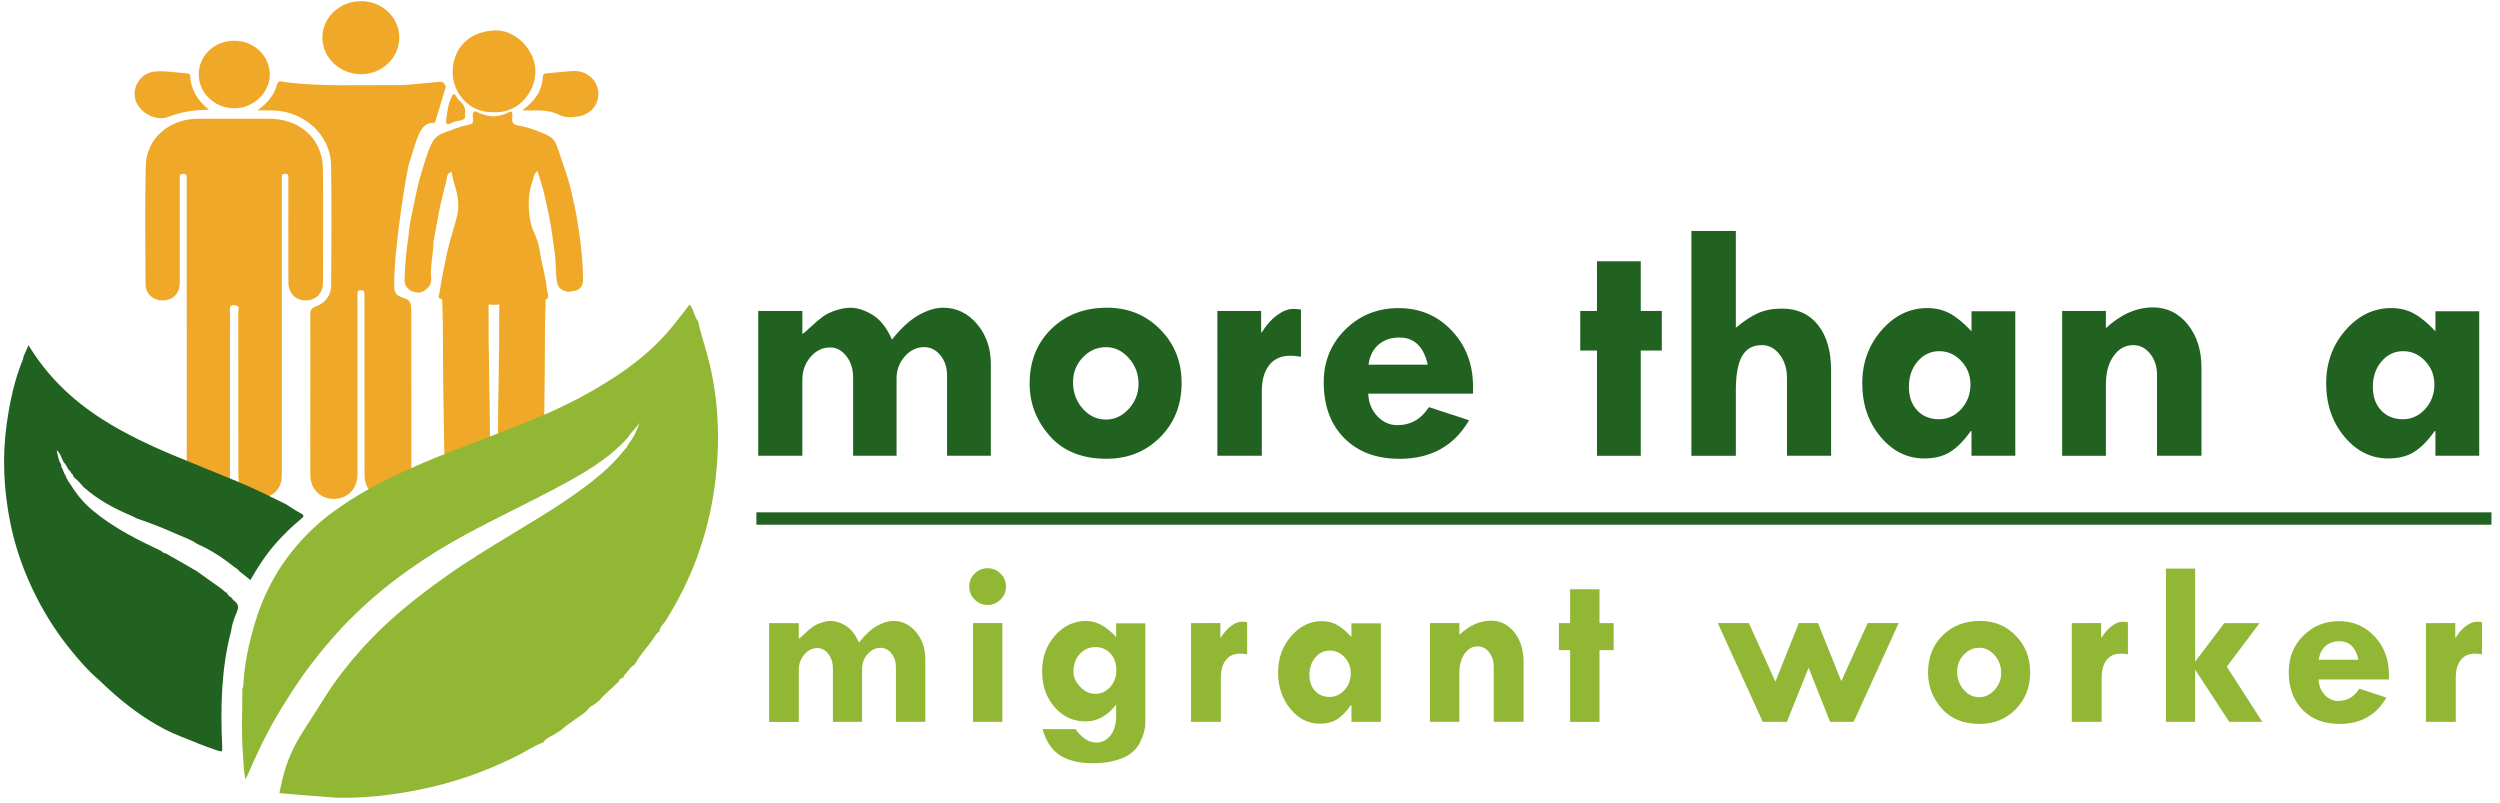 <?xml version="1.0" encoding="utf-8"?>
<!-- Generator: Adobe Illustrator 25.2.1, SVG Export Plug-In . SVG Version: 6.00 Build 0)  -->
<svg version="1.1" id="Layer_1" xmlns="http://www.w3.org/2000/svg" xmlns:xlink="http://www.w3.org/1999/xlink" x="0px" y="0px"
	 width="763px" height="245px" viewBox="0 0 763 245" style="enable-background:new 0 0 763 245;" xml:space="preserve">
<style type="text/css">
	.st0{fill:none;}
	.st1{fill:#226221;}
	.st2{fill:none;stroke:#226221;stroke-width:3.773;stroke-miterlimit:10;}
	.st3{fill:#91B734;}
	.st4{fill:#EFA828;}
	.st5{fill:#D3B850;}
</style>
<g>
	<g>
		<rect x="372.31" y="53.23" class="st0" width="1.52" height="0"/>
	</g>
	<g>
		<path class="st1" d="M244.88,94.9v7.04c0.63-0.41,1.55-1.2,2.77-2.36c1.22-1.16,2.39-2.15,3.52-2.96c1.13-0.8,2.49-1.46,4.07-1.95
			c1.58-0.5,3.02-0.75,4.31-0.75c2.05,0,4.28,0.71,6.68,2.13c2.4,1.42,4.4,3.95,6,7.58c2.78-3.5,5.51-5.99,8.17-7.48
			c2.66-1.49,5.14-2.24,7.44-2.24c4.07,0,7.52,1.65,10.33,4.96c2.82,3.31,4.23,7.38,4.23,12.21v28.01h-13.36v-24.52
			c0-2.43-0.68-4.48-2.04-6.14c-1.36-1.66-2.99-2.49-4.91-2.49c-2.3,0-4.28,0.94-5.95,2.83c-1.67,1.88-2.51,4.13-2.51,6.73v23.59
			h-13.26v-23.9c0-2.57-0.69-4.74-2.06-6.5c-1.38-1.76-3.04-2.65-4.98-2.65c-2.3,0-4.28,0.97-5.95,2.9
			c-1.67,1.94-2.51,4.26-2.51,6.96v23.18h-13.46V94.9H244.88z"/>
		<path class="st1" d="M314.24,117.1c0-6.82,2.21-12.39,6.63-16.71c4.42-4.32,10.09-6.48,17.01-6.48c6.44,0,11.84,2.2,16.2,6.61
			c4.37,4.4,6.55,9.86,6.55,16.37c0,6.65-2.18,12.17-6.55,16.55c-4.37,4.39-9.84,6.58-16.41,6.58c-7.41,0-13.17-2.32-17.27-6.96
			C316.29,128.42,314.24,123.1,314.24,117.1z M347.48,117.1c0-2.98-0.99-5.58-2.97-7.81c-1.98-2.23-4.3-3.34-6.94-3.34
			c-2.75,0-5.11,1.05-7.1,3.14c-1.98,2.09-2.98,4.59-2.98,7.5c0,3.19,0.98,5.89,2.95,8.12c1.96,2.23,4.34,3.34,7.12,3.34
			c2.64,0,4.96-1.09,6.94-3.26C346.49,122.61,347.48,120.05,347.48,117.1z"/>
		<path class="st1" d="M384.9,94.9v6.53h0.21c1.32-2.19,2.86-3.93,4.62-5.22c1.76-1.29,3.38-1.93,4.88-1.93
			c0.9,0,1.72,0.07,2.45,0.21v14.39c-1.11-0.21-2.21-0.31-3.29-0.31c-2.75,0-4.88,0.95-6.39,2.85c-1.51,1.9-2.27,4.57-2.27,7.99
			v19.69h-13.57V94.9H384.9z"/>
		<path class="st1" d="M449.56,120.14h-31.99c0.17,2.85,1.12,5.16,2.84,6.94c1.72,1.78,3.73,2.67,6.03,2.67
			c4.11,0,7.32-1.83,9.66-5.5l12.26,4.01c-4.56,7.85-11.64,11.77-21.24,11.77c-7.06,0-12.68-2.11-16.86-6.32
			c-4.17-4.21-6.26-9.89-6.26-17.01c0-6.41,2.2-11.79,6.6-16.14c4.4-4.35,9.82-6.53,16.26-6.53c6.47,0,11.87,2.29,16.21,6.86
			c4.33,4.57,6.5,10.29,6.5,17.14V120.14z M417.68,111.29h18.06c-1.25-5.52-4.12-8.28-8.61-8.28c-2.58,0-4.71,0.72-6.39,2.16
			S418.02,108.66,417.68,111.29z"/>
		<path class="st1" d="M487.4,79.73h13.36V94.9h6.42v12.08h-6.42v32.13H487.4v-32.13h-5.11V94.9h5.11V79.73z"/>
		<path class="st1" d="M516.21,70.48h13.57v29.56c2.43-2.06,4.7-3.55,6.78-4.47c2.09-0.93,4.51-1.39,7.26-1.39
			c4.7,0,8.38,1.67,11.04,5.01s3.99,7.98,3.99,13.9v26.01h-13.46v-23.7c0-2.84-0.74-5.23-2.22-7.17c-1.48-1.94-3.3-2.9-5.45-2.9
			c-2.75,0-4.76,1.11-6.03,3.34c-1.27,2.23-1.91,5.71-1.91,10.43v20h-13.57V70.48z"/>
		<path class="st1" d="M601.7,139.1v-7.56h-0.21c-2.09,2.95-4.19,5.08-6.31,6.4c-2.12,1.32-4.75,1.98-7.88,1.98
			c-5.25,0-9.72-2.23-13.41-6.68c-3.69-4.45-5.53-9.87-5.53-16.24c0-6.3,1.96-11.71,5.9-16.22c3.93-4.51,8.59-6.76,13.99-6.76
			c2.57,0,4.89,0.57,6.94,1.7c2.05,1.13,4.23,2.93,6.52,5.4V95h13.36v44.1H601.7z M591.89,107.18c-2.64,0-4.85,1.04-6.63,3.11
			c-1.78,2.07-2.66,4.69-2.66,7.84c0,2.95,0.84,5.32,2.53,7.12c1.69,1.8,3.9,2.7,6.65,2.7c2.64,0,4.9-1.04,6.79-3.11
			c1.88-2.07,2.82-4.58,2.82-7.53c0-2.74-0.94-5.11-2.82-7.12C596.69,108.18,594.46,107.18,591.89,107.18z"/>
		<path class="st1" d="M642.72,94.9v5.24c4.56-4.21,9.34-6.32,14.35-6.32c4.28,0,7.82,1.73,10.62,5.19c2.8,3.46,4.2,7.88,4.2,13.26
			v26.83h-13.57v-24.72c0-2.54-0.7-4.68-2.11-6.43c-1.41-1.75-3.12-2.62-5.14-2.62c-2.44,0-4.44,1.11-6,3.32
			c-1.57,2.21-2.35,5.06-2.35,8.56v21.9h-13.36V94.9H642.72z"/>
		<path class="st1" d="M743.29,139.1v-7.56h-0.21c-2.09,2.95-4.19,5.08-6.31,6.4c-2.12,1.32-4.75,1.98-7.88,1.98
			c-5.25,0-9.72-2.23-13.41-6.68c-3.69-4.45-5.53-9.87-5.53-16.24c0-6.3,1.96-11.71,5.9-16.22c3.93-4.51,8.59-6.76,13.99-6.76
			c2.57,0,4.89,0.57,6.94,1.7c2.05,1.13,4.23,2.93,6.52,5.4V95h13.36v44.1H743.29z M733.48,107.18c-2.64,0-4.85,1.04-6.63,3.11
			c-1.78,2.07-2.66,4.69-2.66,7.84c0,2.95,0.84,5.32,2.53,7.12c1.69,1.8,3.9,2.7,6.65,2.7c2.64,0,4.9-1.04,6.79-3.11
			c1.88-2.07,2.82-4.58,2.82-7.53c0-2.74-0.94-5.11-2.82-7.12C738.28,108.18,736.05,107.18,733.48,107.18z"/>
	</g>
	<line class="st2" x1="230.85" y1="158.25" x2="760.39" y2="158.25"/>
	<g>
		<path class="st3" d="M243.78,190.17v4.8c0.42-0.28,1.04-0.82,1.86-1.61s1.61-1.47,2.37-2.01c0.76-0.55,1.67-0.99,2.73-1.33
			c1.06-0.34,2.03-0.51,2.89-0.51c1.38,0,2.87,0.49,4.49,1.45c1.61,0.97,2.96,2.69,4.03,5.17c1.87-2.38,3.7-4.08,5.49-5.1
			c1.79-1.02,3.45-1.52,4.99-1.52c2.73,0,5.05,1.13,6.94,3.38c1.89,2.25,2.84,5.03,2.84,8.32v19.1h-8.97V203.6
			c0-1.66-0.46-3.05-1.37-4.19c-0.91-1.13-2.01-1.7-3.29-1.7c-1.54,0-2.87,0.64-4,1.93c-1.12,1.29-1.68,2.82-1.68,4.59v16.09h-8.9
			v-16.3c0-1.75-0.46-3.23-1.38-4.43c-0.92-1.2-2.04-1.8-3.35-1.8c-1.54,0-2.87,0.66-4,1.98s-1.68,2.9-1.68,4.75v15.81h-9.04v-30.14
			H243.78z"/>
		<path class="st3" d="M295.81,179.01c0-1.52,0.55-2.84,1.65-3.94c1.1-1.1,2.42-1.65,3.96-1.65s2.86,0.55,3.96,1.65
			c1.1,1.1,1.65,2.41,1.65,3.94c0,1.55-0.55,2.87-1.65,3.97c-1.1,1.1-2.42,1.65-3.96,1.65s-2.86-0.55-3.96-1.65
			C296.35,181.88,295.81,180.56,295.81,179.01z M296.96,190.17h8.97v30.14h-8.97V190.17z"/>
		<path class="st3" d="M340.65,218.6v-3.54c-2.69,3.41-5.79,5.12-9.32,5.12c-3.79,0-6.95-1.46-9.48-4.38
			c-2.54-2.92-3.8-6.58-3.8-10.97c0-4.25,1.31-7.87,3.94-10.85c2.63-2.98,5.79-4.47,9.48-4.47c3.13,0,6.19,1.64,9.18,4.91v-4.17h8.9
			v30.49c0,1.68-0.53,3.62-1.6,5.8c-1.06,2.18-2.87,3.8-5.43,4.84c-2.56,1.04-5.52,1.56-8.88,1.56c-4.18,0-7.53-0.78-10.04-2.35
			c-2.51-1.57-4.32-4.25-5.42-8.06h10.06c1.96,2.73,4.09,4.1,6.38,4.1c1.78,0,3.22-0.74,4.35-2.23
			C340.09,222.91,340.65,220.98,340.65,218.6z M327.61,205.07c0,1.54,0.67,3.04,2.02,4.5c1.34,1.46,2.91,2.19,4.71,2.19
			c1.75,0,3.25-0.69,4.5-2.09c1.25-1.39,1.88-3.09,1.88-5.1c0-2.06-0.6-3.75-1.79-5.08s-2.72-2-4.59-2c-1.89,0-3.49,0.7-4.78,2.08
			C328.26,200.97,327.61,202.8,327.61,205.07z"/>
		<path class="st3" d="M372.46,190.17v4.45h0.14c0.89-1.5,1.92-2.68,3.1-3.56c1.18-0.88,2.27-1.31,3.28-1.31
			c0.61,0,1.16,0.05,1.65,0.14v9.81c-0.75-0.14-1.48-0.21-2.21-0.21c-1.85,0-3.28,0.65-4.29,1.95c-1.02,1.3-1.52,3.11-1.52,5.45
			v13.42h-9.11v-30.14H372.46z"/>
		<path class="st3" d="M412.47,220.31v-5.15h-0.14c-1.4,2.01-2.82,3.46-4.24,4.36c-1.43,0.9-3.19,1.35-5.29,1.35
			c-3.53,0-6.53-1.52-9.01-4.56c-2.48-3.04-3.72-6.73-3.72-11.07c0-4.3,1.32-7.98,3.96-11.06c2.64-3.07,5.77-4.61,9.39-4.61
			c1.73,0,3.28,0.39,4.66,1.16c1.38,0.77,2.84,2,4.38,3.68v-4.17h8.97v30.07H412.47z M405.88,198.55c-1.78,0-3.26,0.71-4.45,2.12
			c-1.19,1.41-1.79,3.19-1.79,5.34c0,2.01,0.57,3.63,1.7,4.85c1.13,1.23,2.62,1.84,4.47,1.84c1.78,0,3.29-0.71,4.56-2.12
			c1.26-1.41,1.89-3.12,1.89-5.13c0-1.87-0.63-3.49-1.89-4.85C409.11,199.23,407.61,198.55,405.88,198.55z"/>
		<path class="st3" d="M445.4,190.17v3.57c3.06-2.87,6.27-4.31,9.64-4.31c2.87,0,5.25,1.18,7.13,3.54c1.88,2.36,2.82,5.37,2.82,9.04
			v18.29h-9.11v-16.86c0-1.73-0.47-3.19-1.42-4.38c-0.95-1.19-2.1-1.79-3.45-1.79c-1.64,0-2.98,0.75-4.03,2.26
			c-1.05,1.51-1.58,3.45-1.58,5.83v14.93h-8.97v-30.14H445.4z"/>
		<path class="st3" d="M479.2,179.84h8.97v10.34h4.31v8.24h-4.31v21.9h-8.97v-21.9h-3.43v-8.24h3.43V179.84z"/>
		<path class="st3" d="M524.28,190.17h9.47l8.1,17.87l7.15-17.87h5.85l7.12,17.73l8.05-17.73h9.46l-13.74,30.14h-7.2l-6.55-16.51
			l-6.64,16.51h-7.36L524.28,190.17z"/>
		<path class="st3" d="M588.44,205.31c0-4.65,1.48-8.45,4.45-11.39c2.97-2.94,6.78-4.42,11.43-4.42c4.32,0,7.95,1.5,10.88,4.5
			c2.93,3,4.4,6.72,4.4,11.16c0,4.53-1.47,8.29-4.4,11.29c-2.93,2.99-6.61,4.49-11.02,4.49c-4.98,0-8.84-1.58-11.6-4.75
			C589.82,213.03,588.44,209.4,588.44,205.31z M610.76,205.31c0-2.03-0.67-3.81-2-5.33c-1.33-1.52-2.89-2.28-4.66-2.28
			c-1.85,0-3.43,0.71-4.77,2.14c-1.33,1.43-2,3.13-2,5.12c0,2.17,0.66,4.02,1.98,5.54c1.32,1.52,2.91,2.28,4.78,2.28
			c1.78,0,3.33-0.74,4.66-2.22C610.1,209.07,610.76,207.32,610.76,205.31z"/>
		<path class="st3" d="M641.27,190.17v4.45h0.14c0.89-1.5,1.92-2.68,3.1-3.56c1.18-0.88,2.27-1.31,3.28-1.31
			c0.61,0,1.16,0.05,1.65,0.14v9.81c-0.75-0.14-1.48-0.21-2.21-0.21c-1.85,0-3.28,0.65-4.29,1.95c-1.02,1.3-1.52,3.11-1.52,5.45
			v13.42h-9.11v-30.14H641.27z"/>
		<path class="st3" d="M661.06,173.53h8.9v28.41l8.9-11.76h10.76l-10,13.28l10.84,16.86h-10.08l-10.43-15.96v15.96h-8.9V173.53z"/>
		<path class="st3" d="M729.11,207.38h-21.48c0.12,1.94,0.75,3.52,1.91,4.73c1.16,1.21,2.51,1.82,4.05,1.82
			c2.76,0,4.92-1.25,6.48-3.75l8.24,2.73c-3.06,5.35-7.82,8.03-14.26,8.03c-4.74,0-8.52-1.44-11.32-4.31
			c-2.8-2.88-4.21-6.74-4.21-11.6c0-4.37,1.48-8.04,4.43-11c2.95-2.97,6.59-4.45,10.92-4.45c4.35,0,7.97,1.56,10.88,4.68
			c2.91,3.12,4.36,7.02,4.36,11.69V207.38z M707.69,201.35h12.12c-0.84-3.76-2.77-5.64-5.78-5.64c-1.73,0-3.16,0.49-4.29,1.47
			C708.61,198.16,707.93,199.55,707.69,201.35z"/>
		<path class="st3" d="M749.35,190.17v4.45h0.14c0.89-1.5,1.92-2.68,3.1-3.56c1.18-0.88,2.27-1.31,3.28-1.31
			c0.61,0,1.16,0.05,1.65,0.14v9.81c-0.75-0.14-1.48-0.21-2.21-0.21c-1.85,0-3.28,0.65-4.29,1.95c-1.02,1.3-1.52,3.11-1.52,5.45
			v13.42h-9.11v-30.14H749.35z"/>
	</g>
	<path class="st4" d="M149.14,104.99c0.17,5.19,0.1,10.38,0.25,15.58c0.13,4.58,0.06,9.16,0.2,13.74c0.12,4,0.18,8.03-0.12,12.01
		c-0.2,2.63-1.93,4.6-4.24,5.55c-2.28,0.94-4.58,0.42-6.65-1.14c-2.03-1.53-2.86-3.6-2.87-6.11c-0.04-5.8-0.24-11.61-0.3-17.42
		c-0.05-4.45-0.13-8.89-0.17-13.34c-0.04-5.07-0.04-10.14-0.09-15.21c-0.02-2.23-0.13-4.45-0.19-6.68c-0.05-1.98,0.27-3.1,2.13-3.17
		c3.27-0.12,5.7,0.68,9.78,1.23c1.74,0.72,1.74,0.72,2.24,2.74"/>
	<path class="st4" d="M152.34,105.41c-0.16,5.14-0.09,10.29-0.24,15.44c-0.13,4.54-0.05,9.08-0.18,13.62
		c-0.12,3.97-0.17,7.96,0.13,11.9c0.2,2.61,1.94,4.56,4.25,5.51c2.28,0.93,4.58,0.42,6.65-1.13c2.03-1.51,2.86-3.56,2.87-6.05
		c0.04-5.75,0.23-11.51,0.28-17.26c0.04-4.41,0.12-8.81,0.15-13.22c0.03-5.03,0.03-10.05,0.08-15.08c0.02-2.21,0.13-4.41,0.18-6.62
		c0.05-1.96-0.28-3.07-2.13-3.14c-3.27-0.12-5.7,0.67-9.78,1.21c-1.74,0.71-1.74,0.71-2.23,2.71"/>
	<path class="st4" d="M56.99,100.12c0-14.9,0-29.79,0-44.69c0-0.5-0.01-1.01,0-1.51c0.02-0.66-0.36-0.84-0.99-0.86
		c-0.73-0.03-1.16,0.16-1.12,0.95c0.03,0.5,0,1.01,0,1.51c0,10.22,0.01,20.44-0.01,30.66c-0.01,2.99-1.55,4.95-4.11,5.41
		c-3.35,0.59-6.33-1.52-6.34-4.8c-0.07-12.09-0.23-24.19,0.07-36.27c0.2-8.27,7.19-14.26,15.87-14.28c7.25-0.02,14.5-0.01,21.75,0
		c9.45,0.01,16.27,6.11,16.42,15.12C98.71,63,98.6,74.66,98.56,86.32c-0.01,3.22-2.21,5.35-5.22,5.36c-3.13,0.01-5.3-2.15-5.32-5.49
		C87.98,75.97,88,65.75,88,55.53c0-0.5-0.03-1.01,0.01-1.51c0.06-0.77-0.32-0.99-1.08-0.98c-0.69,0.01-0.94,0.27-0.92,0.9
		c0.02,0.57,0,1.15,0,1.73c0,29.79,0,59.59,0,89.38c0,3.5-1.89,5.98-5.1,6.77c-2.87,0.7-6.02-0.68-7.45-3.23
		c-0.74-1.33-0.71-2.77-0.71-4.21c0-16.41,0-32.82-0.04-49.22c0-0.63,0.54-1.61-0.49-1.86c-0.96-0.24-2.16-0.5-2.05,1.25
		c0.12,1.86,0.03,3.74,0.03,5.61c0,15.04,0.02,30.08-0.01,45.12c-0.01,4.9-4.53,7.98-9.06,6.28c-2.67-1-4.14-3.17-4.14-6.31
		C56.99,134.09,57,122.93,57,111.78C56.99,107.89,57,104.01,56.99,100.12z"/>
	<path class="st4" d="M132.74,37.47c-3.48,0-4.64,1.16-7.74,12.07c-0.38-0.47-4.73,25.2-4.68,37.22c0.02,3.25,0.58,3.35,3.77,4.53
		c1.29,0.48,1.45,2.27,1.45,3.38c-0.01,16.41,0.02,33.99,0.01,50.4c0,4.24-3.1,7.29-7.25,7.26c-3.98-0.03-7.03-3.08-7.04-7.24
		c-0.04-17.92-0.02-35.85-0.03-53.77c0-0.58-0.01-1.15,0-1.73c0.01-0.71-0.33-1.01-1.09-1.04c-0.82-0.02-1.06,0.35-1.03,1.04
		c0.02,0.5,0,1.01,0,1.51c0,17.78,0.01,35.56,0,53.34c0,3.99-1.94,6.72-5.33,7.58c-4.77,1.21-9.04-2.01-9.07-6.94
		c-0.04-8.13-0.01-16.27,0-24.4c0.01-8.21,0.04-16.41-0.01-24.62c-0.01-1.27,0.19-1.97,1.65-2.52c2.96-1.11,4.72-3.37,4.73-6.49
		c0.05-12.24,0.19-24.48-0.04-36.71c-0.18-9.3-8.35-16.55-18.15-16.64c-1.25-0.01-2.5,0-4.36,0c3.25-2.25,5.16-4.75,6.01-7.9
		c0.41-1.53,1.62-0.83,2.38-0.74c11.21,1.41,22.47,0.84,33.72,0.92c4.39,0.03,8.73-0.61,13.09-0.99c1.34-0.12,1.94,0.16,2.32,1.53"
		/>
	<path class="st1" d="M49.29,168.2c0.33,0.45,0.82,0.61,1.35,0.7c3.12,1.8,6.24,3.59,9.36,5.39c0,0,0.04,0.02,0.04,0.02
		c2.43,1.73,4.86,3.47,7.29,5.2c0.1,0.07,0.2,0.14,0.3,0.21c0.47,0.4,0.93,0.81,1.4,1.21c0.33,0.01,0.46-0.14,0.4-0.46
		c0,0,0,0.05,0,0.05c-0.29,0.23-0.3,0.47-0.05,0.74c0.34,0.47,0.74,0.87,1.27,1.14c0,0,0,0,0,0c0.23,0.29,0.41,0.65,0.71,0.86
		c1.37,0.96,1.59,2.01,0.91,3.59c-0.78,1.83-1.49,3.73-1.73,5.73c-3.04,11.56-3.27,23.33-2.72,35.16c0.08,1.84,0.07,1.81-1.71,1.23
		c-3.72-1.22-7.3-2.74-10.92-4.19c-13.51-5.15-24.98-17.42-25.2-17.43c-2.96-2.53-5.51-5.44-7.95-8.42
		c-4.33-5.25-8.01-10.93-11.06-16.98c-3.63-7.19-6.31-14.7-7.87-22.56c-2-10.04-2.48-20.17-1.02-30.32
		c0.96-6.65,2.35-13.21,4.94-19.48c0.1-0.24,0.1-0.53,0.15-0.8c0.49-1.1,0.97-2.2,1.52-3.43c5.71,9.44,13.36,16.76,22.55,22.62
		c7.11,4.54,14.74,8.1,22.54,11.33c6.14,2.54,12.3,5.02,18.44,7.55c5.11,2.11,10.06,4.57,15.02,7c1.5,0.94,2.95,1.97,4.52,2.79
		c1.27,0.66,0.93,1.07,0.07,1.77c-2.83,2.31-5.42,4.86-7.82,7.6c-2.94,3.37-5.36,7.08-7.59,11.01c-1.02-0.82-1.95-1.57-2.89-2.32
		c-0.11-0.07-0.22-0.14-0.33-0.21c-0.45-0.65-1.1-1.07-1.75-1.5c-0.04-0.05-0.08-0.09-0.14-0.11c-3.43-2.72-7.09-5.11-11.13-6.88
		c0,0,0.01,0.02,0.01,0.02c-1.8-1.32-3.93-1.99-5.95-2.89c-4.11-1.82-8.28-3.5-12.55-4.93c0,0-0.01,0-0.01,0
		c-0.44-0.23-0.86-0.5-1.32-0.69c-5.37-2.23-10.42-4.94-14.78-8.78c-0.92-1.05-1.81-2.12-2.93-2.99l-0.05-0.03
		c-0.09-0.12-0.17-0.24-0.26-0.36c0.02-0.49-0.34-0.73-0.67-0.99c-0.07-0.42-0.35-0.69-0.68-0.94c0,0-0.02-0.05-0.02-0.05
		c-0.09-0.12-0.18-0.25-0.27-0.37c-0.33-0.73-0.74-1.4-1.31-1.98c-0.64-1.24-0.93-2.67-2.11-3.64c0.39,1.49,0.48,3.04,1.36,4.37
		c-0.04,0.1-0.02,0.18,0.06,0.25c-0.04,0.3-0.05,0.59,0.23,0.81c0.25,0.61,0.5,1.23,0.76,1.84c0.09,0.12,0.18,0.24,0.27,0.36
		l-0.01-0.01c0.3,0.98,0.83,1.83,1.44,2.65c0.07,0.11,0.15,0.22,0.22,0.32c0.34,0.53,0.67,1.06,1.01,1.59
		c0.1,0.14,0.21,0.27,0.31,0.41c0.1,0.13,0.2,0.26,0.3,0.39c1.44,2.09,3.23,3.9,5.18,5.52C34.69,161.11,41.95,164.73,49.29,168.2z"
		/>
	<path class="st3" d="M165.79,226.61c-2.77,0.95-5.13,2.62-7.7,3.92c-9.63,4.89-19.76,8.43-30.46,10.55
		c-8.25,1.63-16.55,2.59-24.98,2.38c-1.13-0.03-17.38-1.39-17.38-1.39c2.56-13.45,6.16-16.84,13.49-28.66
		c4.05-6.55,8.91-12.54,14.29-18.19c7.05-7.41,15.11-13.68,23.49-19.61c6.34-4.49,13.03-8.53,19.69-12.58
		c6-3.65,12.06-7.23,17.81-11.23c6.02-4.19,11.87-8.58,16.39-14.32c0.42-0.54,1.02-0.97,1.18-1.67c1.65-2.07,2.84-4.36,3.6-6.85
		c-0.97,1.69-2.62,2.88-3.57,4.57c-6.39,7.13-14.78,11.65-23.24,16.13c-4.36,2.31-8.8,4.49-13.19,6.72
		c-4.22,2.14-8.47,4.26-12.63,6.51c-12.63,6.84-24.31,14.9-34.45,24.83c-4.83,4.73-9.22,9.81-13.3,15.17
		c-3.93,5.16-7.37,10.57-10.62,16.11c-3.29,5.6-6.01,11.47-8.57,17.4c-0.16,0.37-0.37,0.72-0.77,1.5c-0.55-3.18-0.6-5.93-0.79-8.68
		c-0.45-6.3-0.07-12.59-0.13-18.89c0.11-0.42,0.3-0.83,0.32-1.25c0.29-6.26,1.62-12.33,3.36-18.36c2.54-8.77,6.65-16.78,12.68-23.87
		c3.38-3.98,7.18-7.61,11.45-10.7c6.24-4.51,12.96-8.32,20.04-11.59c4.85-2.24,9.75-4.38,14.74-6.3
		c9.02-3.46,18.04-6.92,26.96-10.59c9.23-3.8,18.03-8.38,26.19-13.98c5.91-4.06,11.24-8.73,15.7-14.24
		c1.72-2.12,3.36-4.31,5.08-6.52c1.35,1.64,1.35,3.72,2.64,5.21c0,0-0.02,0.02-0.02,0.02c0.91,4.28,2.41,8.42,3.43,12.68
		c3.01,12.56,3.29,25.24,1.54,37.9c-2.02,14.56-6.99,28.26-15.03,40.91c-0.62,0.97-1.76,1.72-1.76,3.03c-0.97,0.58-1.4,1.59-2,2.44
		c-1.79,2.54-4.01,4.8-5.47,7.56c0,0,0.04,0.01,0.04,0.01c-0.14,0.12-0.28,0.23-0.42,0.35c0,0-0.06-0.01-0.05-0.01
		c-0.94,0.62-1.53,1.54-2.21,2.38c-0.4,0.43-0.9,0.81-0.94,1.46c-0.77,0.04-1.15,0.51-1.39,1.13c-1.94,2.04-4.27,3.74-6.05,5.93
		c-0.56,0.4-1.12,0.81-1.67,1.21c-0.09,0.04-0.11,0.1-0.07,0.18c-1.15,0.26-1.55,1.32-2.33,1.97c-2.49,1.87-5.19,3.49-7.51,5.57
		c-0.85,0.53-1.7,1.06-2.54,1.59C167.57,225.01,166.41,225.5,165.79,226.61z"/>
	<path class="st4" d="M110.17,0.34c6.43-0.01,11.67,4.93,11.7,11.04c0.03,6.23-5.26,11.3-11.73,11.26
		c-6.44-0.04-11.66-4.96-11.75-11.07C98.29,5.44,103.62,0.36,110.17,0.34z"/>
	<path class="st4" d="M60.66,22.6c0.08-5.82,4.92-10.26,11.1-10.17c5.91,0.09,10.71,4.84,10.58,10.49
		c-0.12,5.59-5.21,10.27-11.04,10.14C65.35,32.93,60.59,28.25,60.66,22.6z"/>
	<path class="st4" d="M159.35,33.7c3.98-2.89,6.11-6.06,6.32-10.23c0.04-0.88,0.48-1.04,1.27-1.1c2.63-0.2,5.25-0.54,7.88-0.7
		c3.95-0.24,7.3,2.45,7.74,6.09c0.46,3.81-1.92,6.96-5.87,7.73c-2.08,0.4-4.07,0.53-6.13-0.48c-2.08-1.02-4.44-1.34-6.81-1.32
		C162.5,33.71,161.25,33.7,159.35,33.7z"/>
	<path class="st4" d="M63.81,33.51c-4.33,0.04-8.37,0.54-12.38,2.14c-3.97,1.59-9.15-1.46-10.14-5.37c-1-3.94,1.8-8.16,6.13-8.47
		c3.26-0.24,6.59,0.38,9.89,0.61c0.61,0.04,0.67,0.43,0.71,0.89C58.36,27.49,60.34,30.81,63.81,33.51z"/>
	<path class="st4" d="M132.31,73.69c-0.07,3.88-1.07,7.71-0.71,11.59c0.19,2.05-2.29,4.16-4.08,4.02c-1.94-0.15-4.18-1.34-4.05-4.02
		c0.19-4,0.38-8.01,1.04-11.98c0.29-1.76,0.33-3.56,0.66-5.34c0.56-3.02,1.27-6.01,1.87-9.02c0.54-2.7,1.27-5.33,2.11-7.94
		c0.84-2.62,1.54-5.31,2.89-7.77c1.21-2.2,3.6-2.74,5.73-3.57c1.83-0.71,3.73-1.28,5.65-1.69c0.97-0.21,0.97-0.64,0.96-1.34
		c-0.02-0.85-0.28-2.01,0.18-2.47c0.53-0.54,1.49,0.36,2.28,0.56c1.04,0.27,2.02,0.72,3.16,0.74c1.27,0.02,1.3,0.98,1.3,1.94
		c-0.02,15.41-0.01,30.81-0.02,46.22c0,2.68-0.06,5.36,0.03,8.03c0.04,1.1-0.37,1.38-1.44,1.34c-3.61-0.14-7.18-0.49-10.73-1.12
		c-1.51-0.27-3.1-0.03-4.59-0.65c-0.54-0.23-0.81-0.21-0.61-0.98c0.44-1.67,0.54-3.41,0.88-5.11c0.56-2.79,1.09-5.58,1.71-8.36
		c0.41-1.82,0.94-3.6,1.43-5.39c0.57-2.08,1.3-4.14,1.7-6.25c0.36-1.89,0.24-3.79-0.13-5.75c-0.43-2.33-1.45-4.52-1.69-6.96
		c-1.55,0.42-1.37,1.83-1.58,2.67c-0.76,3.07-1.61,6.13-2.21,9.25"/>
	<path class="st4" d="M172.14,88.71c-1.31-0.49-1.93-1.34-2.15-2.68c-0.49-2.96-0.25-5.96-0.69-8.89
		c-0.54-3.57-0.91-7.16-1.63-10.71c-0.49-2.42-1.04-4.83-1.57-7.24c-0.51-2.33-1.35-4.6-2.09-7.03c-1.25,1.07-1.25,2.58-1.69,3.83
		c-1.16,3.34-1.09,6.82-0.67,10.26c0.21,1.67,0.73,3.35,1.43,4.9c0.8,1.75,1.36,3.56,1.63,5.38c0.58,3.93,1.84,7.74,2.18,11.7
		c0,0.05,0.01,0.1,0.02,0.15c0.78,2.93,0.58,3.14-2.65,3.37c-4.35,0.3-8.64,1.15-13.01,1.26c-1.33,0.03-1.57-0.34-1.57-1.49
		c0.04-17.88,0.02-35.77,0.02-53.66c0-2.23,0.01-2.18,2.38-2.52c0.96-0.14,1.94-0.47,2.79-0.9c1.04-0.53,1.6-0.61,1.5,0.72
		c-0.02,0.3,0.06,0.62-0.01,0.91c-0.36,1.53,0.69,2.05,1.98,2.28c3.11,0.54,5.98,1.6,8.8,2.95c1.54,0.74,2.28,1.87,2.76,3.12
		c1.05,2.79,1.92,5.64,2.89,8.45c1.01,2.91,1.68,5.9,2.33,8.86c0.66,3,1.18,6.05,1.62,9.1c0.7,4.83,1.2,9.65,1.21,14.51
		c0,1.5-0.53,2.73-2.13,3.36C174.61,88.83,173.34,89.36,172.14,88.71z"/>
	<path class="st4" d="M150.64,34.24c-7.39,0.31-12.61-5.95-12.49-12.41c0.12-6.68,4.44-12.01,12.46-12.54
		c6.82-0.45,12.85,6.12,12.8,12.54C163.35,28.37,157.94,34.72,150.64,34.24z"/>
	<path class="st4" d="M141.94,35.02c0.14,0.84-0.07,1.5-1.54,1.77c-0.91,0.17-1.99,0.32-2.91,0.89c-0.71,0.44-1.52,0.34-1.33-0.97
		c0.36-2.47,0.54-4.98,1.75-7.26c0.16-0.31,0.2-0.64,0.67-0.67c0.46-0.03,0.43,0.32,0.57,0.55c0.41,0.68,0.91,1.29,1.49,1.84
		C141.8,32.3,142.08,33.09,141.94,35.02z"/>
	<path class="st4" d="M169.54,81.95c1.05-0.53,2.1,0.11,3.15,0C171.64,82.72,170.59,82.83,169.54,81.95z"/>
	<path class="st5" d="M604.36,15.33c0.17-0.15,0.33-0.29,0.5-0.44C604.69,15.04,604.52,15.18,604.36,15.33z"/>
</g>
<g>
</g>
<g>
</g>
<g>
</g>
<g>
</g>
<g>
</g>
<g>
</g>
<g>
</g>
<g>
</g>
<g>
</g>
<g>
</g>
<g>
</g>
<g>
</g>
<g>
</g>
<g>
</g>
<g>
</g>
</svg>
